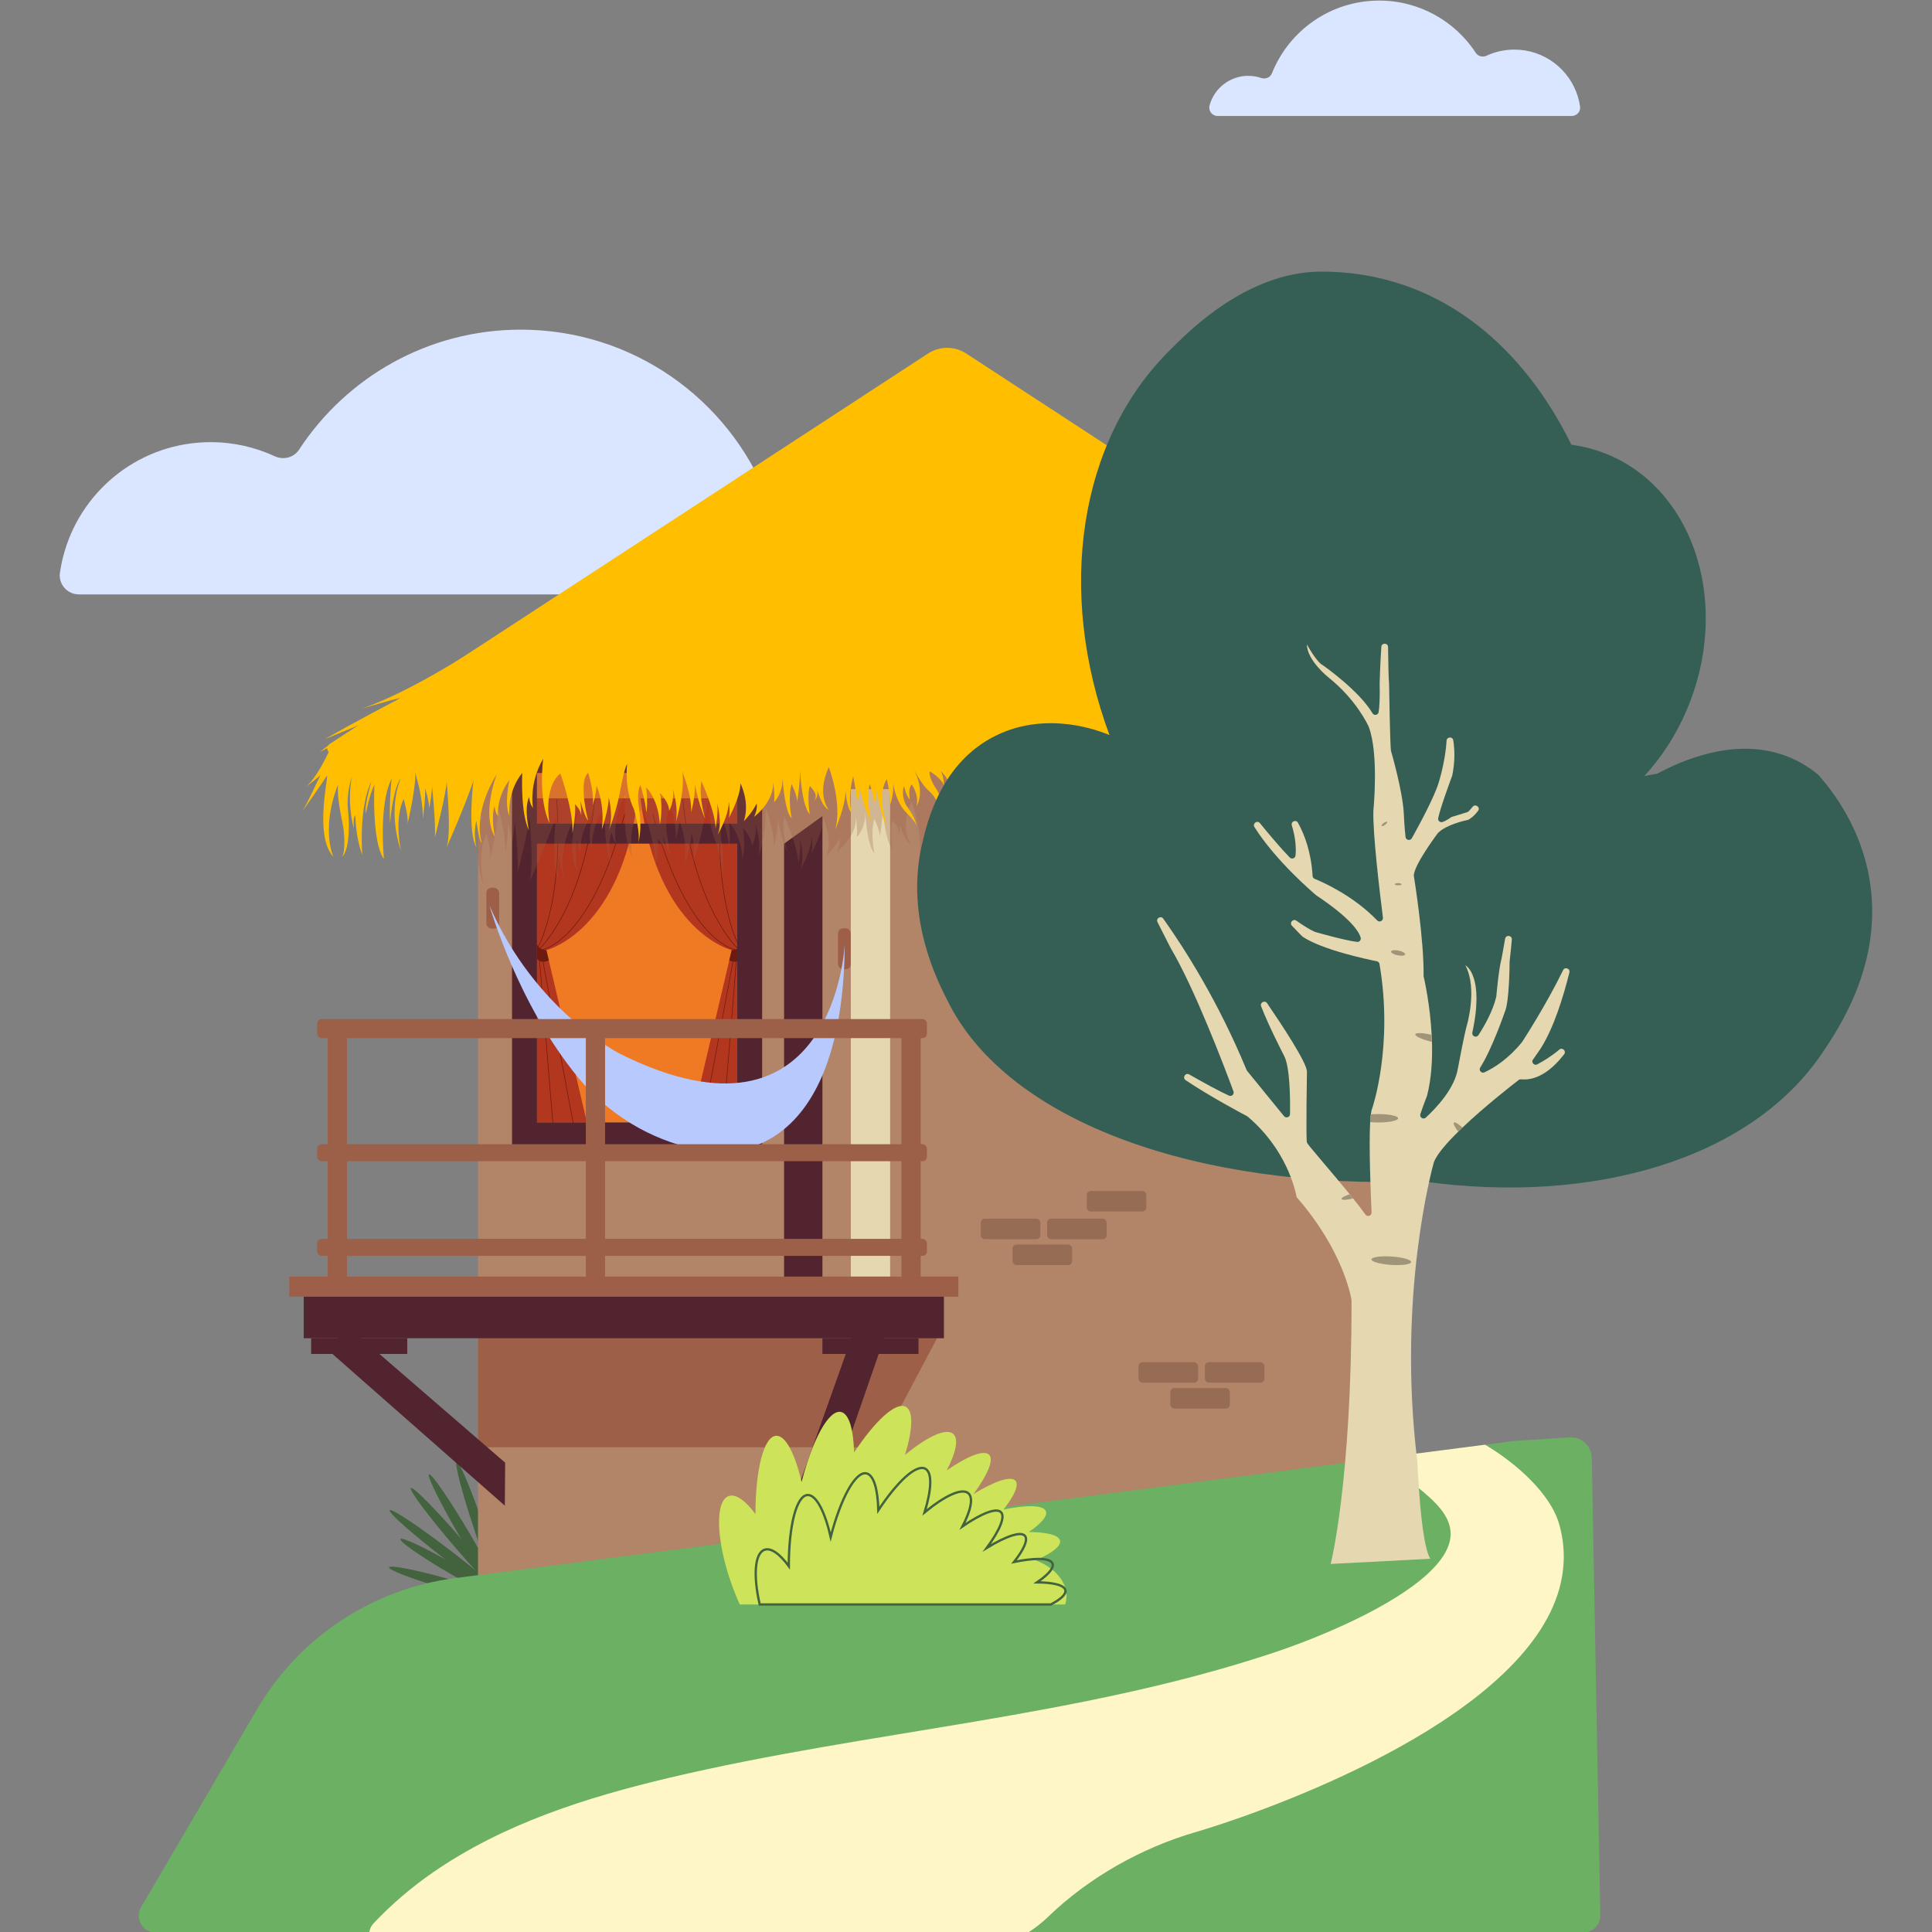 <?xml version="1.0" encoding="UTF-8"?>
<svg xmlns="http://www.w3.org/2000/svg" viewBox="0 0 700 700">
  <rect x="0" y="0" width="700" height="700" fill="#808080" stroke="none"/>
  <defs>
    <style>
      .cls-1 {
        mix-blend-mode: multiply;
        opacity: .28;
      }

      .cls-1, .cls-2 {
        fill: #9d5f48;
      }

      .cls-3 {
        fill: #6cb063;
      }

      .cls-4 {
        stroke: #42633d;
        stroke-width: .84px;
      }

      .cls-4, .cls-5 {
        fill: none;
        stroke-miterlimit: 10;
      }

      .cls-6 {
        fill: #b28468;
      }

      .cls-7 {
        fill: #e5d8b1;
      }

      .cls-8 {
        fill: #fef6c7;
      }

      .cls-9 {
        fill: #355f54;
      }

      .cls-10 {
        fill: #9c5f48;
      }

      .cls-11 {
        isolation: isolate;
      }

      .cls-12 {
        fill: #ffbe00;
      }

      .cls-13 {
        fill: #966c54;
      }

      .cls-14 {
        fill: #cde359;
      }

      .cls-15 {
        fill: #52242f;
      }

      .cls-16 {
        fill: #dae6ff;
      }

      .cls-5 {
        stroke: #6d1a0f;
        stroke-width: .21px;
      }

      .cls-17 {
        fill: #b3361f;
      }

      .cls-18 {
        fill: #b8c9fd;
      }

      .cls-19 {
        fill: #42633d;
      }

      .cls-20 {
        fill: #a09578;
      }

      .cls-21 {
        fill: #6d1a0f;
      }

      .cls-22 {
        fill: #ef7a23;
      }
    </style>
  </defs>
  <g class="cls-11">
    <g id="Layer_1" data-name="Layer 1">
      <g>
        <g>
          <g>
            <ellipse class="cls-19" cx="171.21" cy="570.05" rx="1.14" ry="15.89" transform="translate(-373.54 330.21) rotate(-49.52)"/>
            <g>
              <ellipse class="cls-19" cx="169.13" cy="557.57" rx="1.84" ry="27.07" transform="translate(-259.14 162.51) rotate(-30.44)"/>
              <ellipse class="cls-19" cx="174.18" cy="555.27" rx="1.84" ry="27.07" transform="translate(-168.62 85) rotate(-18.67)"/>
            </g>
            <g>
              <ellipse class="cls-19" cx="178.47" cy="558.77" rx="1.83" ry="22.56" transform="translate(-105.14 45.31) rotate(-11.2)"/>
              <ellipse class="cls-19" cx="184" cy="558.5" rx="22.44" ry="1.84" transform="translate(-383.3 713.26) rotate(-87.02)"/>
            </g>
          </g>
          <g>
            <ellipse class="cls-19" cx="177.62" cy="565.69" rx="1.14" ry="15.89" transform="translate(-195.57 104.95) rotate(-21.57)"/>
            <g>
              <ellipse class="cls-19" cx="166.49" cy="559.68" rx="1.84" ry="27.07" transform="translate(-324.47 243.58) rotate(-40.66)"/>
              <ellipse class="cls-19" cx="162.67" cy="563.7" rx="1.84" ry="27.07" transform="translate(-383.27 348.84) rotate(-52.42)"/>
            </g>
            <g>
              <ellipse class="cls-19" cx="164.6" cy="568.9" rx="1.83" ry="22.56" transform="translate(-410.12 425.93) rotate(-59.89)"/>
              <ellipse class="cls-19" cx="162.55" cy="574.05" rx="1.84" ry="22.44" transform="translate(-434.07 572.79) rotate(-74.07)"/>
            </g>
          </g>
          <polygon class="cls-6" points="506.58 265.73 506.58 534.8 173.19 584.04 173.19 265.73 506.58 265.73"/>
          <polygon class="cls-2" points="342 480.16 318.56 524.37 173.19 524.37 173.19 480.16 342 480.16"/>
          <path class="cls-3" d="M573.69,700.21H56.42c-4.73,0-7.68-5.14-5.29-9.23l42.03-71.71c15.28-26.08,41.78-43.62,71.75-47.5l345.49-44.73,38.51-4.98,19.72-1.26c4.46-.32,8.22,3.27,8.11,7.74l3.07,165.29c.15,3.48-2.64,6.38-6.12,6.38Z"/>
          <rect class="cls-22" x="194.53" y="277.5" width="72.6" height="129.19"/>
          <path class="cls-17" d="M197.96,344.24s27.09-6.5,33.07-54.99h-37.53v117.44h19.16l-14.69-62.46Z"/>
          <g>
            <path class="cls-5" d="M194.81,343.37s9.49-15.9,6.89-53.77"/>
            <path class="cls-5" d="M195.48,343.76s15.97-14.65,20.01-54.16"/>
            <path class="cls-5" d="M196.14,344.17s17.65-2.07,30.19-49.22"/>
          </g>
          <path class="cls-17" d="M265.12,344.24s-27.09-6.5-33.07-54.99h37.53v117.44h-19.16s14.69-62.46,14.69-62.46Z"/>
          <g>
            <line class="cls-5" x1="253.42" y1="413.39" x2="265.88" y2="346.79"/>
            <line class="cls-5" x1="266.89" y1="347.05" x2="261.69" y2="410.78"/>
          </g>
          <g>
            <line class="cls-5" x1="208.89" y1="413.39" x2="196.43" y2="346.79"/>
            <line class="cls-5" x1="195.41" y1="347.05" x2="200.62" y2="410.78"/>
          </g>
          <g>
            <path class="cls-5" d="M268.07,343.37s-9.49-15.9-6.89-53.77"/>
            <path class="cls-5" d="M267.4,343.76s-15.97-14.65-20.01-54.16"/>
            <path class="cls-5" d="M266.74,344.17s-17.65-2.07-30.19-49.22"/>
          </g>
          <path class="cls-21" d="M268.54,342.1s-.65,2.14-3.43,2.14l-.88,3.73s2.71,1.44,4.31-.63v-5.24Z"/>
          <path class="cls-15" d="M185.52,273.75v140.97h90.62v-140.97h-90.62ZM267.13,406.69h-72.6v-101.03h72.6v101.03ZM267.13,298.43h-72.6v-18.37h72.6v18.37Z"/>
          <polygon class="cls-15" points="297.98 466.18 284.09 466.18 284.09 305.67 297.98 295.68 297.98 466.18"/>
          <rect class="cls-2" x="176.22" y="321.63" width="4.64" height="14.82" rx="1.88" ry="1.88"/>
          <rect class="cls-2" x="303.63" y="336.35" width="4.64" height="14.82" rx="1.88" ry="1.88"/>
          <path class="cls-18" d="M177.33,328.07s10.11,35.67,32.33,62.57c10.62,12.86,25.61,22.25,42.72,25.78,24.84,5.12,53.23-10.63,53.7-74.44,0,0-3.48,78.46-81.24,39.94,0,0-30.84-15.31-47.51-53.85Z"/>
          <rect class="cls-7" x="308.27" y="285.92" width="14.24" height="176.61"/>
          <rect class="cls-2" x="104.81" y="462.53" width="242.42" height="7.29"/>
          <g>
            <rect class="cls-15" x="110.05" y="469.82" width="231.95" height="15.04"/>
            <polygon class="cls-15" points="183.03 529.96 126.02 480.66 118.68 489.01 182.91 545.53 183.03 529.96"/>
            <rect class="cls-15" x="112.74" y="484.86" width="34.81" height="5.7"/>
            <polygon class="cls-15" points="298.04 549.23 322.72 478.02 312.25 474.29 283.53 554.89 298.04 549.23"/>
            <rect class="cls-15" x="297.98" y="484.86" width="34.81" height="5.7"/>
          </g>
          <g>
            <rect class="cls-10" x="114.93" y="369.22" width="220.91" height="6.91" rx="1.6" ry="1.6"/>
            <rect class="cls-10" x="114.93" y="414.57" width="220.91" height="6.15" rx="1.6" ry="1.6"/>
            <rect class="cls-10" x="114.93" y="448.86" width="220.91" height="6.15" rx="1.6" ry="1.6"/>
            <rect class="cls-10" x="118.74" y="375.89" width="6.97" height="86.64"/>
            <rect class="cls-10" x="212.26" y="375.89" width="6.97" height="86.64"/>
            <rect class="cls-10" x="326.61" y="375.89" width="6.97" height="86.64"/>
          </g>
          <path class="cls-16" d="M297.47,181.99c-3.77,0-7.4.63-10.77,1.78-3.56,1.22-7.46-.43-8.85-3.92-14.12-35.39-48.72-60.41-89.17-60.41-33.62,0-63.18,17.29-80.31,43.46-1.91,2.91-5.67,3.87-8.83,2.41-7.05-3.27-14.92-5.11-23.21-5.11-24.99,0-46.06,16.59-52.85,39.33-.78,2.59-1.38,5.26-1.77,7.99-.6,4.15,2.7,7.85,6.9,7.85h294.35c4.62,0,7.92-4.41,6.7-8.86-3.89-14.13-16.84-24.53-32.19-24.53Z"/>
          <path class="cls-16" d="M452.29,27.48c1.65,0,3.22.27,4.7.78,1.55.53,3.25-.19,3.86-1.71C467,11.12,482.08.21,499.71.21c14.65,0,27.54,7.54,35,18.94.83,1.27,2.47,1.69,3.85,1.05,3.07-1.43,6.5-2.23,10.12-2.23,10.89,0,20.08,7.23,23.04,17.15.34,1.13.6,2.29.77,3.48.26,1.81-1.18,3.42-3.01,3.42h-27.95s-16.9,0-16.9,0h-57.78s-8.97,0-8.97,0h-16.71c-2.01,0-3.45-1.92-2.92-3.86,1.69-6.16,7.34-10.69,14.03-10.69Z"/>
          <path class="cls-12" d="M336.24,128.09l-216.81,141.5c-1.56,1.02-.84,3.44,1.02,3.44h445.42c1.86,0,2.58-2.42,1.02-3.44l-216.81-141.5c-4.21-2.75-9.64-2.75-13.85,0Z"/>
          <path class="cls-1" d="M146.13,293.42c.07-.14.12-.22.13-.21,0,.04-.05.1-.13.21Z"/>
          <path class="cls-1" d="M153.83,293.6c-.52,1.13-.97,2.22-1.38,3.29.28-3.19,1.38-3.29,1.38-3.29Z"/>
          <path class="cls-1" d="M261.06,318.57c.03-.1.07-.23.12-.39-.03.13-.08.27-.12.39Z"/>
          <path class="cls-1" d="M555.52,258.72l-111.93-28.64h-180.36l-61.69,18.24s-23.33,15.22-40.29,20.97c1.08-.32,8.2-2.4,11.93-3.35.31-.08.6-.15.86-.22.56-.13.97-.23,1.21-.26,0,0-.18.09-.5.26-.35.19-.89.46-1.57.82v32.77c.54-1.92,1.2-3.67,2.04-4.83-.2.43-1.49,3.33-2.04,8.09-.3,2.51-.38,5.54,0,8.99.31,2.84.95,5.98,2.06,9.35-.18-.8-2.45-11.69.99-18.83,0,0,1.84,6.47,1.41,9.1.49-2.15,3.32-14.91,2.71-18.78,0,0,3.05,9.41,2.79,16.84,0,0,1.19-7.56.8-11.01,0,0,1.32,3.32,1.59,7.29,0,0,1.1-6.39.98-8.15.14,1.31,1.38,13.29,1.04,18.63,0,0,4.25-16.26,4.25-20.33,0,0,1.86,19.11-.04,24.09.96-2.16,6.73-15.25,9.78-24.27,0,0-2.3,18.17,1.03,24.03-.09-.36-1.18-4.78.01-9.54,0,0,1.06,7.97,1.94,7.97,0,0-3.71-9.9,5.48-24.92-.23.6-5.55,14.5-.7,22.79,0,0-1.52-6.98-.1-11.23,0,0,.13,2.73,1.26,3.65,0,0-.87-6.29,4.11-13.06,0,0-1.99,8.8,0,13.04,0,0-1.02-8.53,4.64-15.56,0,0-.71,14.68,2.47,20.87,0,0-1.94-7.6,0-12.2,0,0,.18,2.47,1.42,4.06,0,0-1.59-9.01,3.72-17.85,0,0-1.95,14.47,2.28,23.31-.11-.65-2.28-12.68,3.91-18.01,0,0,4.77,13.09,4.41,21.75,0,0,1.42-7.96.89-10.6,0,0,2.3,2.12,2.3,4.41,0,0,.07-2.67-.37-5.73.77,2.8,1.82,6.01,2.83,7.3-.14-.57-3.63-14.19.01-17.31,0,0,2.12,6.19,1.77,11.68,0,0,1.24-4.6,1.24-7.08,0,0,3.18,6.73,1.94,15.91,0,0,2.66-7.78,2.48-11.67,0,0,1.96,6.87.02,12.18.13-.33,2.32-5.87,3.86-12.89,0,0,1.77-10.07,2.83-11.31,0,0-1.24,8.67,2.48,16.45,0,0,2.47,8.49,1.5,12.2.49-1.56,1.41-5.8.23-13.27,0,0-.84-5.12.58-7.78,0,0,1.93,6.01,2.12,9.9,0,0,.7-2.47,0-9.01,0,0,4.41,4.06,4.95,13.43,0,0,1.24-6.01,0-11.49,0,0,3.36,3.36,3.36,6.54,0,0,2.12-3.88,1.24-7.96,0,0,2.12,5.49,1.24,11.85,0,0,3.36-11.37,2.29-18.04,0,0,3.53,8.67,3.18,14.67,0,0,1.66-6.01,1.28-10.41.63,3.11,1.97,8.95,3.83,12.69-.17-.52-2.42-7.79-1.41-13.59,0,0,5.14,11.14,5.14,17.15,0,0,1.22-6.5.55-9.36.24.87,1.95,7.69.24,11.58.45-.79,4.15-7.38,3.99-11.94,0,0,.71,3.25.01,5.9.25-.44,4.24-7.65,4.24-12.53,0,0,3.53,6.81,1.23,13.71,0,0,2.89-2.83,4.63-6.37,0,0,.51,1.78-.91,4.77,0,0,7.24-5.3,6.89-12.55,0,0,.71,4.6.35,7.25,0,0,3.37-3.18,3.01-9.2,0,0,.71,12.73,3.36,15.03,0,0-1.59-7.25,0-12.38,0,0,2.13,4.42,1.95,6.54,0,0,1.05-5.7,1.05-11.67,0,0,.54,12.73,3.54,16.09,0,0-1.06-6.72,0-10.26,0,0,3.52,3.15,1.6,5.12.16-.06,1.56-.8,1.07-3.73.72,2.4,2.17,6.31,4.22,7.27,0,0-4.6-5.31,0-15.56,0,0,5.03,13.24,2.31,22.79.23-.53,3.98-9.31,3.73-14.54.11,1.59.6,6.65,2.08,8.16-.07-.4-1.15-6.23.72-13.06,0,0,1.24,6.19,1.42,9.37,0,0,1.05-3.53,1.05-5.12,0,0,1.24,7.6,4.25,12.2,0,0-2.29-7.25-.7-13.62,0,0,1.94,5.66,1.59,7.78,0,0,1.08-3.57.93-5.62.29,1.89,1.63,10.18,3.66,12.68-.1-.32-1.77-5.41-1.77-9.36,0,0,0-4.77,1.78-7.24,0,0,1.42,6.01,1.23,9.2,0,0,1.39-3.83,1.07-7.69.08.63.6,4.09,2.46,7.54.69,1.27,1.62,2.42,2.65,3.45,1.19,1.18,3,3.15,3.37,4.44-.04-.34-.54-3.2-3.34-6.85-1.43-1.87-2.05-5.17-1.29-7.39l.08-.24s.8,3.85,2.12,4.91c0,0-.8-3.84.66-5.43,0,0,2.73,3.57,1.78,7.82,0,0,3.25-4.75-.82-12.86.99,1.8,3.11,5.43,4.98,7.1.76.67,1.5,1.38,2.07,2.22,1.34,1.97,3.26,5.58,3.26,9.91,0,0,2.13-5.96-3.05-13.66,0,0-1.98-3.05-1.73-5.3,0,0,4.71,2.66,5.21,5.43,0,0-.03-3.83-1.22-5.56.26.21,4.49,3.8,4.24,10.99,0,0,.67-5.19.03-9.28.17.82,1.13,5.32,3.41,8.2-.13-.36-2.09-5.79-1.19-8.73,0,0,2.13,4.5,2.13,5.57,0,0,.66-2.13,0-4.11,0,0,6.22,8.88,2.53,15.37.24-.32,4.94-6.62,2.66-12.94.25.53,2.21,4.76,3.95,5.64-.1-.12-.92-1.18-.92-3.04,0,0,1.99,4.24,4.91,6.1,0,0-5.03-7.56-4.24-12.73,0,0,3.05,3.05,2.78,5.17,0,0,1.33-2.52.8-4.64,0,0,7.02,7.69,3.06,15.77.14-.23,2.42-3.67,2.73-8.3.3,3.76,1.48,10.22,5.88,14-.24-.34-4.47-6.6-3.31-15.36,0,0,1.74,5.47,1.46,8.21,0,0,1.19-5.83.27-9.01,0,0,3.84,4.37,3.44,9.94,0,0,1.17-5.69-.71-15.13.39,1.75,2.06,8.81,4.02,10.34-.1-.27-2.22-5.4-1.31-9.67,0,0,5.8,3.98,5.82,10.61,0,0,.65-2.79,0-7.29,0,0,4.09,8.62,0,16.05,0,0,6.78-9.02,5.46-17.5,0,0,2.66,7.16,1.73,11.14,0,0,1.73-5.04,1.32-7.56,0,0,.93.93.66,4.11,0,0,1.39-4.71,1.22-8.98.7,5.31,2.67,17.67,6.06,20.38-.14-.38-3.13-8.22-1.31-14.04,0,0-.49,3.38,2.15,6.39-.08-.43-1.48-7.7,1.79-16.96,0,0-.71,8.48.88,15.03l1.77-13.44s5.49,15.37,1.96,22.8c.2-.2,3.68-3.77,3-12.02,0,0,1.23,2.48,1.23,4.77,0,0,.73-4.63.37-8.63.69,4.02,2.31,12.01,4.4,13.58,0,0-2.47-4.77-.7-9.2,0,0,1.37,1.28,3.01,3.54v-8.14s2.84,17.16,10.07,21.22c0,0-6.19-11.31-5.48-18.74,0,0,3.53,3.36,3.88,7.78,0,0,.71-6.01-1.23-11.31,0,0,6.72,9.55,6.45,19.89,0,0,1.61-9.82.01-17.24,0,0,6.35,10.08,5.3,22.02,0,0,5.66-13.31,2.27-21.87,1.28,2.79,5.26,10.92,8.33,11.8,0,0-6.1-12.74-5.57-17.24,0,0,16.45,4.5,17.24,13.26l2.39-13.78,14.71.09,26.93.17,71.31-1.05-49.29-35.28ZM347.58,298.51s.01.04.02.11c-.01-.04-.01-.08-.02-.11Z"/>
          <path class="cls-12" d="M171.56,235.7s-23.45,15.31-40.42,21.02c0,0,12.36-3.63,14.14-3.87,0,0-16.35,8.47-27.66,15.01,0,0,5.96-2.53,12.6-5.18,0,0-12.86,8.06-14.19,9.77,0,0,3.27-2.12,3.71-1.4,0,0-4.38,10.2-8.89,14.05,0,0,5.44-4.11,5.44-4.51s-5.44,11.8-7.16,13.92c0,0,7.69-10.74,9.15-13.26s-4.91,21.35,2.52,29.18c0,0-5.3-11.14,3.05-29.44,0,0-3.38.28.17,16.81.24,1.11.43,2.22.54,3.34.26,2.79.4,6.67-.45,9.29,0,0,3.45-3.32,1.86-18.17,0,0-.4-5.17,1.59-11.01,0,0-2.12,8.35.66,19.1,0,0-.4-4.38.53-4.91,0,0,0,7.69,2.52,14.32,0,0-1.46-16.84,3.32-26.79,0,0-2.78,9.68-1.99,11.67,0,0,1.06-6.1,3.05-10.34,0,0-1.06,20.69,3.45,26.92,0,0-1.99-19.89,2.78-29.04,0,0-.93,8.49-.57,16.27,0,0,.86-12.38,3.97-16.62,0,0-5.23,10.61,0,26.52,0,0-2.6-11.45.98-18.88,0,0,1.99,7.03,1.33,9.42,0,0,3.45-14.85,2.78-19.1,0,0,3.05,9.42,2.78,16.84,0,0,1.19-7.56.8-11.01,0,0,1.33,3.32,1.59,7.29,0,0,1.15-6.67.97-8.27,0,0,1.41,13.08,1.06,18.74,0,0,4.24-16.27,4.24-20.33,0,0,1.95,19.98-.18,24.4,0,0,6.57-14.72,9.91-24.58,0,0-2.31,18.21,1.05,24.05,0,0-1.24-4.6,0-9.55,0,0,1.06,7.96,1.95,7.96,0,0-3.71-9.9,5.48-24.93,0,0-5.66,14.32-.71,22.81,0,0-1.53-6.98-.11-11.23,0,0,.13,2.72,1.26,3.65,0,0-.86-6.3,4.11-13.06,0,0-1.99,8.8,0,13.04,0,0-1.02-8.53,4.64-15.56,0,0-.71,14.68,2.48,20.86,0,0-1.95-7.6,0-12.2,0,0,.18,2.48,1.41,4.07,0,0-1.59-9.02,3.71-17.86,0,0-1.95,14.5,2.3,23.34,0,0-2.48-12.55,3.89-18.04,0,0,4.77,13.08,4.42,21.75,0,0,1.41-7.96.88-10.61,0,0,2.3,2.12,2.3,4.42,0,0,.18-6.19-1.59-10.61,0,0,2.12,9.73,4.07,12.2,0,0-3.71-14.15,0-17.33,0,0,2.12,6.19,1.77,11.67,0,0,1.24-4.6,1.24-7.07,0,0,3.18,6.72,1.95,15.91,0,0,2.65-7.78,2.48-11.67,0,0,1.96,6.9,0,12.2,0,0,2.29-5.66,3.88-12.91,0,0,1.77-10.08,2.83-11.32,0,0-1.24,8.66,2.48,16.44,0,0,2.83,9.73,1.24,12.91,0,0,2.03-4.24.49-13.97,0,0-.83-5.13.58-7.78,0,0,1.94,6.01,2.12,9.9,0,0,.71-2.48,0-9.02,0,0,4.42,4.07,4.95,13.44,0,0,1.24-6.01,0-11.49,0,0,3.36,3.36,3.36,6.54,0,0,2.12-3.89,1.24-7.96,0,0,2.12,5.48,1.24,11.85,0,0,3.36-11.36,2.3-18.04,0,0,3.54,8.66,3.18,14.68,0,0,2.3-8.31.88-12.55,0,0,1.59,9.55,4.24,14.85,0,0-2.48-7.6-1.41-13.62,0,0,5.13,11.14,5.13,17.15,0,0,1.24-6.63.53-9.46,0,0,2.12,7.6.22,11.76,0,0,4.2-7.16,4.03-12.02,0,0,.72,3.27,0,5.92,0,0,4.24-7.51,4.24-12.55,0,0,3.54,6.81,1.24,13.7,0,0,2.89-2.83,4.63-6.37,0,0,.5,1.77-.92,4.77,0,0,7.25-5.3,6.9-12.55,0,0,.71,4.6.35,7.25,0,0,3.36-3.18,3.01-9.19,0,0,.71,12.73,3.36,15.03,0,0-1.59-7.25,0-12.38,0,0,2.12,4.42,1.95,6.54,0,0,1.06-5.7,1.06-11.67,0,0,.53,12.73,3.54,16.09,0,0-1.06-6.72,0-10.26,0,0,3.53,3.16,1.59,5.13,0,0,2.23-.88.58-5.66,0,0,1.72,7.78,4.72,9.19,0,0-4.6-5.3,0-15.56,0,0,5.04,13.26,2.3,22.81,0,0,4.24-9.73,3.71-15.03,0,0,.35,6.9,2.12,8.66,0,0-1.24-6.01.71-13.08,0,0,1.24,6.19,1.41,9.37,0,0,1.06-3.54,1.06-5.13,0,0,1.24,7.6,4.24,12.2,0,0-2.3-7.25-.71-13.62,0,0,1.95,5.66,1.59,7.78,0,0,1.24-4.07.88-6.01,0,0,1.41,10.26,3.71,13.08,0,0-1.77-5.3-1.77-9.37,0,0,0-4.77,1.77-7.25,0,0,1.41,6.01,1.24,9.19,0,0,1.41-3.89,1.06-7.78,0,0,.42,3.84,2.47,7.63.69,1.28,1.62,2.42,2.65,3.45,1.19,1.19,3.02,3.18,3.37,4.47,0,0-.35-2.99-3.34-6.88-1.43-1.87-2.05-5.16-1.29-7.39l.08-.23s.8,3.85,2.12,4.91c0,0-.8-3.85.66-5.44,0,0,2.72,3.57,1.77,7.82,0,0,3.54-5.17-1.37-13.92,0,0,3.01,5.91,5.54,8.15.76.68,1.5,1.38,2.07,2.23,1.33,1.97,3.26,5.57,3.26,9.91,0,0,2.12-5.97-3.05-13.66,0,0-1.99-3.05-1.72-5.3,0,0,4.71,2.65,5.21,5.44,0,0-.03-3.85-1.23-5.57,0,0,4.51,3.58,4.24,11.01,0,0,.69-5.3.01-9.42,0,0,.92,5.17,3.44,8.35,0,0-2.12-5.7-1.19-8.75,0,0,2.12,4.51,2.12,5.57,0,0,.66-2.12,0-4.11,0,0,6.23,8.89,2.52,15.38,0,0,5.04-6.5,2.65-13,0,0,2.12,4.77,3.98,5.7,0,0-.93-1.06-.93-3.05,0,0,1.99,4.24,4.91,6.1,0,0-5.04-7.56-4.24-12.73,0,0,3.05,3.05,2.78,5.17,0,0,1.33-2.52.8-4.64,0,0,7.03,7.69,3.05,15.78,0,0,3.45-5.04,2.65-11.27,0,0-.53,11.4,5.97,16.97,0,0-4.51-6.37-3.32-15.38,0,0,1.74,5.47,1.46,8.22,0,0,1.19-5.84.27-9.02,0,0,3.85,4.38,3.45,9.95,0,0,1.19-5.85-.8-15.52,0,0,1.86,9.02,4.11,10.74,0,0-2.25-5.3-1.33-9.68,0,0,5.8,3.98,5.82,10.61,0,0,.65-2.78,0-7.29,0,0,4.09,8.62,0,16.05,0,0,6.78-9.02,5.45-17.51,0,0,2.65,7.16,1.72,11.14,0,0,1.72-5.04,1.33-7.56,0,0,.93.93.66,4.11,0,0,1.99-6.76.93-11.4,0,0,1.99,19.36,6.37,22.81,0,0-3.18-8.09-1.33-14.06,0,0-.49,3.4,2.17,6.41,0,0-1.59-7.43,1.77-16.97,0,0-.71,8.49.88,15.03l1.77-13.44s5.48,15.38,1.95,22.81c0,0,3.71-3.54,3.01-12.02,0,0,1.24,2.48,1.24,4.77,0,0,1.06-6.72,0-10.96,0,0,1.95,13.79,4.77,15.91,0,0-2.48-4.77-.71-9.19,0,0,1.37,1.28,3.01,3.54v-8.13s2.84,17.15,10.08,21.22c0,0-6.19-11.32-5.48-18.74,0,0,3.54,3.36,3.89,7.78,0,0,.71-6.01-1.24-11.32,0,0,6.72,9.55,6.45,19.89,0,0,1.61-9.81,0-17.24,0,0,6.36,10.08,5.3,22.01,0,0,6.1-14.32,1.86-22.81,0,0,5.04,11.67,8.75,12.73,0,0-6.1-12.73-5.57-17.24,0,0,16.44,4.51,17.24,13.26l2.39-13.79,41.64.27,71.32-1.06-49.3-35.28-111.93-28.64h-180.36l-61.7,18.23Z"/>
          <g>
            <rect class="cls-13" x="412.52" y="493.55" width="21.57" height="7.43" rx="1.44" ry="1.44"/>
            <rect class="cls-13" x="436.55" y="493.55" width="21.57" height="7.43" rx="1.44" ry="1.44"/>
            <rect class="cls-13" x="424.02" y="502.92" width="21.57" height="7.43" rx="1.44" ry="1.44"/>
          </g>
          <g>
            <rect class="cls-13" x="355.37" y="441.55" width="21.57" height="7.43" rx="1.44" ry="1.44"/>
            <rect class="cls-13" x="379.4" y="441.55" width="21.57" height="7.43" rx="1.44" ry="1.44"/>
            <rect class="cls-13" x="393.76" y="431.52" width="21.57" height="7.43" rx="1.44" ry="1.44"/>
            <rect class="cls-13" x="366.87" y="450.92" width="21.57" height="7.43" rx="1.44" ry="1.44"/>
          </g>
          <path class="cls-8" d="M538.11,523.46c2.73,1.63,5.38,3.42,7.9,5.31,6.19,4.66,11.53,9.98,15.07,15.38,1.51,2.3,2.7,4.63,3.47,6.92h0c.14.41.27.8.38,1.2,2.08,7.39,2.12,14.49.57,21.28h0c-.67,2.91-1.62,5.73-2.83,8.52-20.18,46.27-112.1,76.7-129.39,81.71-19.61,5.68-38.74,16.43-53.51,30.7-2.25,2.17-4.69,4.09-7.29,5.72h-238.7c.14-1.19.65-2.36,1.59-3.36,6.45-6.85,13.68-13.02,21.37-18.34,25.49-17.69,55.7-27.27,85.9-34.41,72.55-17.15,148.1-21.74,218.84-45.3,16.93-5.64,42.75-16.49,55.86-28.62,19.23-17.78.14-27.33-9.83-36.44-2.17-1.97-4.37-3.81-6.3-5.52l36.91-4.77Z"/>
          <g>
            <path class="cls-9" d="M515.57,428.06c-81.77,2.89-149.5-21.45-171.61-64.2-4.27-8.26-16.1-31.12-9.88-58.03,1.84-7.96,6.89-29.82,27.16-39.51,18.46-8.82,36.99-1.56,40.74,0-19.34-52.24-11.1-106.86,21.95-139.51,5.78-5.71,27.35-28.39,54.83-28.4,76.3,0,120.75,87.66,108.4,190.49,0,0,40.74-33.39,71.61-8.23,5.75,6.51,15.34,19.3,18.52,37.5,5.31,30.41-11.02,54.46-17.28,63.68-25.75,37.93-82.4,54.82-144.45,46.2Z"/>
            <ellipse class="cls-9" cx="555.3" cy="232.22" rx="72.83" ry="61.18" transform="translate(142.3 670.08) rotate(-69.37)"/>
          </g>
          <g>
            <path class="cls-14" d="M386.29,579.9c-.09.49-.22.97-.4,1.43h-117.85c-1.09-2.39-2.12-4.94-3.07-7.62-5.54-15.72-5.96-29.89-.95-31.66,2.59-.91,6.11,1.66,9.69,6.52.02-16.04,3-28.07,7.47-28.36,3.41-.23,6.86,6.46,9.25,16.72,4.01-15.4,9.83-26.19,14.21-25.37,2.95.55,4.6,6.24,4.81,14.72,7.59-11.48,15.12-18.46,18.71-16.58,2.87,1.49,2.55,8.26-.25,17.43,8.1-6.66,14.9-9.86,17.46-7.61,2.05,1.8,1,6.73-2.33,13.21,7.6-5.21,13.5-7.57,15.35-5.63,1.77,1.85-.57,7.27-5.67,14.22,7.68-4.7,13.62-6.73,15.24-4.79,1.3,1.57-.47,5.43-4.37,10.41,8.49-1.76,14.51-1.67,15.38.63.64,1.74-1.76,4.46-6.21,7.5,6.58.05,10.9,1.1,11.31,3.15.39,1.89-2.6,4.27-7.78,6.63-.34.15-.69.32-1.05.47,2.17.81,4.11,1.9,5.74,3.16,3.92,3.08,6.07,7.28,5.29,11.43Z"/>
            <path class="cls-4" d="M380.73,581.33h-105.47c-2.38-10.36-1.84-18.56,1.73-19.82,2.35-.83,5.56,1.51,8.8,5.93.02-14.57,2.73-25.5,6.78-25.77,3.1-.2,6.24,5.88,8.41,15.19,3.63-13.97,8.92-23.77,12.89-23.04,2.67.5,4.18,5.68,4.37,13.37,6.89-10.42,13.73-16.76,16.99-15.06,2.6,1.36,2.31,7.51-.23,15.82,7.37-6.05,13.53-8.95,15.86-6.91,1.86,1.64.91,6.11-2.12,11.99,6.91-4.73,12.26-6.86,13.95-5.12,1.6,1.69-.53,6.61-5.15,12.91,6.98-4.25,12.37-6.1,13.83-4.34,1.18,1.43-.42,4.94-3.97,9.45,3.52-.73,6.57-1.1,8.92-1.1,2.8,0,4.6.54,5.04,1.69.2.55.07,1.21-.35,1.94-.8,1.38-2.64,3.06-5.28,4.86,5.97.04,9.91,1,10.28,2.86.29,1.48-1.69,3.29-5.27,5.14Z"/>
          </g>
          <path class="cls-21" d="M194.53,342.1s.65,2.14,3.43,2.14l.88,3.73s-2.71,1.44-4.31-.63v-5.24Z"/>
          <ellipse class="cls-9" cx="476.23" cy="289.25" rx="61.18" ry="72.83" transform="translate(-15.06 552.1) rotate(-59.42)"/>
          <ellipse class="cls-9" cx="604.82" cy="342.1" rx="72.83" ry="61.18" transform="translate(-80.84 229.38) rotate(-20.16)"/>
          <path class="cls-7" d="M555.42,383.86c-.73,1.04.43,2.37,1.56,1.78,2.21-1.16,5.08-2.91,7.99-5.35,1.12-.94,2.64.53,1.75,1.69-3.99,5.15-9.35,9.66-15.62,9.08-.31-.02-.61.05-.85.24-2.07,1.59-12.22,9.48-20.36,17.23-.52.51-1.04,1-1.54,1.5-4.27,4.18-7.73,8.19-8.81,11.01-.02.04-.03.08-.04.13-.55,1.95-13.31,48.12-6,108.21,0,.02,0,.05,0,.07.13.72,1.12,29.6,4.73,35.32l-36.1,1.88s7.6-29.44,7.56-95.49c0-.06,0-.12-.02-.18-.21-1.37-3.18-18.02-19.67-37-.15-.17-.24-.37-.28-.57-.44-2.35-3.68-17.05-17.67-28.85-.08-.06-.16-.11-.23-.16-1.32-.69-13.1-6.91-22.24-13.03-1.3-.87-.08-2.86,1.29-2.08,5.29,3.01,11.08,6.19,14.41,7.68.98.45,2-.52,1.63-1.54-3.12-8.45-13.98-37.17-22.76-51.94,0-.02-.02-.03-.03-.05-.19-.38-2.4-4.71-4.73-9.33-.69-1.35,1.2-2.5,2.09-1.26,7.74,10.9,19.96,30.05,30.19,54.85.05.11.11.21.18.3l13.37,16.4c.72.88,2.16.4,2.18-.75.09-5.7-.02-17.18-2.17-21.17,0,0-5.44-10.46-8.3-17.87-.52-1.36,1.32-2.34,2.15-1.15,5.34,7.82,14.45,21.59,14.45,24.81,0,0-.42,24.48,0,25.73.25.76,8.76,10.41,15.51,18.71.43.51.84,1.02,1.23,1.53,1.72,2.14,3.26,4.14,4.46,5.82.7.99,2.26.45,2.21-.77-.37-8.16-.98-24.28-.5-32.72.07-1.06.15-2,.25-2.79h0c.12-1.03.28-1.78.49-2.22,0,0,7.74-22.4,2.64-52.28-.09-.5-.48-.89-.97-1-3.82-.76-19.89-4.19-26.87-8.89-.07-.05-.13-.1-.19-.17-.38-.38-1.91-1.93-3.7-3.82-1.01-1.07.4-2.68,1.6-1.83,2.4,1.69,4.86,3.27,6.67,4.04.06.03.1.04.16.06.93.26,10.59,3.03,15.16,3.6.85.11,1.55-.7,1.32-1.54-.64-2.26-3.67-7.05-16.09-15.33-.03-.03-.06-.05-.1-.08-.88-.75-14.47-12.26-22.29-24.64-.83-1.3,1-2.63,1.97-1.44,3.42,4.2,7.54,9.08,10.81,12.45.73.74,1.99.3,2.09-.73.22-2.23.18-5.98-1.34-10.9-.44-1.41,1.52-2.26,2.23-.97,2.46,4.47,4.8,10.82,5.29,19.26.02.48.31.89.75,1.07,2.88,1.17,13.99,6.05,22.65,15.06.82.85,2.23.17,2.09-1-1.14-8.99-3.77-30.91-3.46-38.78,0-.03,0-.06,0-.09.1-.98,1.96-20.48-1.65-30.2,0-.04-.02-.07-.04-.11-.34-.76-4.57-9.84-14.5-17.79,0,0-7.89-6.22-7.89-12.03,0,0,3.48,6.48,5.81,7.57,0,0,13.08,9.11,17.94,17.36.58,1,2.08.7,2.25-.45.28-1.88.47-5.08.35-10.53,0,0,.16-6.15.61-13.06.1-1.56,2.42-1.5,2.44.07.07,6,.18,11.62.37,13.24,0,.04,0,.07,0,.11,0,1.16.36,22.08.66,24.1,0,.06,0,.1.03.15.31,1.09,4.2,14.59,4.64,22.65,0,0,.21,5.11.63,8.57.15,1.18,1.7,1.48,2.28.45,2.66-4.76,8.07-14.74,9.7-20.06,0,0,2.45-7.64,2.89-15.29.08-1.45,2.19-1.57,2.42-.14.55,3.41.66,7.69-.36,12.73,0,.07-.03.14-.06.19-.4,1.08-4.27,11.49-5.04,15.29-.18.88.65,1.67,1.52,1.41.72-.21,1.74-.72,3.19-1.73.11-.08.22-.14.35-.17.72-.21,3.42-1.02,5.53-1.71.2-.07.38-.18.52-.34.27-.31.79-.88,1.42-1.62,1.02-1.17,2.86.27,1.92,1.51-.93,1.25-2.05,2.37-3.37,3.15-.12.08-.24.13-.39.15-1.22.26-7.79,1.73-10.79,4.74,0,0-8.76,11.61-8.72,15.45,0,.08,0,.15.02.21.27,1.68,3.68,23.09,3.51,36.06,0,.1,0,.19.03.28.28,1.2,2.33,10.27,2.9,21.15.05.83.09,1.67.11,2.52.19,6.43-.19,13.31-1.78,19.48,0,.05-.03.1-.05.15-.19.52-1.47,3.79-2.37,6.52-.4,1.2,1.06,2.15,1.98,1.28,3.9-3.6,10.47-10.61,11.62-17.83,0,0,2.08-11.2,3.12-15.15,0,0,4.15-13.48-.41-22.19.32.17,6.9,4,2.52,24.32-.03.1-.04.21-.03.32v.05c.07,1.18,1.59,1.59,2.24.6,2.05-3.14,5.1-8.41,6.43-13.78.02-.08.03-.14.04-.2.09-1.04.88-9.89,1.86-13.59,0,0,.65-3.26,1.33-7.34.26-1.54,2.56-1.26,2.43.3-.19,2.29-.46,4.95-.81,8,0,.05,0,.09,0,.13,0,.99-.1,14.4-1.7,17.99,0,0-4.63,13.51-8.93,20.22-.66,1.02.45,2.27,1.55,1.75,3.57-1.68,8.69-4.91,13.55-10.91.03-.04.06-.08.09-.12.6-.92,8.81-13.58,14.83-25.99.63-1.31,2.63-.59,2.28.84-2.19,8.83-5.68,20.18-10.51,27.7l-2.66,3.85Z"/>
        </g>
        <path class="cls-20" d="M506.58,405.17c0,.85-3.23,1.53-7.2,1.53-1.07,0-2.08-.05-2.99-.14.07-1.06.15-2,.25-2.79h0c.85-.08,1.77-.12,2.74-.12,3.97,0,7.2.68,7.2,1.52Z"/>
        <ellipse class="cls-20" cx="504.06" cy="456.74" rx="1.52" ry="7.2" transform="translate(14.7 929.2) rotate(-86.17)"/>
        <path class="cls-20" d="M488.99,432.71c-1.79.57-3.04,1.28-2.93,1.69.13.47,1.97.4,4.17-.17l-1.23-1.53Z"/>
        <path class="cls-20" d="M528.33,410.03c-1.24-1.62-1.9-2.96-1.54-3.3.35-.32,1.61.45,3.08,1.81l-1.54,1.5Z"/>
        <path class="cls-20" d="M518.8,377.47c-.23-.05-.47-.11-.71-.17-3.09-.77-5.45-1.91-5.3-2.56.17-.65,2.8-.55,5.88.2t.02,0c.05.83.09,1.67.11,2.52Z"/>
        <ellipse class="cls-20" cx="506.58" cy="345.28" rx=".87" ry="2.61" transform="translate(66.03 771.61) rotate(-78.34)"/>
        <ellipse class="cls-20" cx="506.58" cy="320.35" rx=".41" ry="1.22" transform="translate(176.93 820.94) rotate(-88.94)"/>
        <ellipse class="cls-20" cx="501.58" cy="298.55" rx="1.22" ry=".41" transform="translate(-79.29 355.97) rotate(-36.41)"/>
      </g>
    </g>
  </g>
</svg>